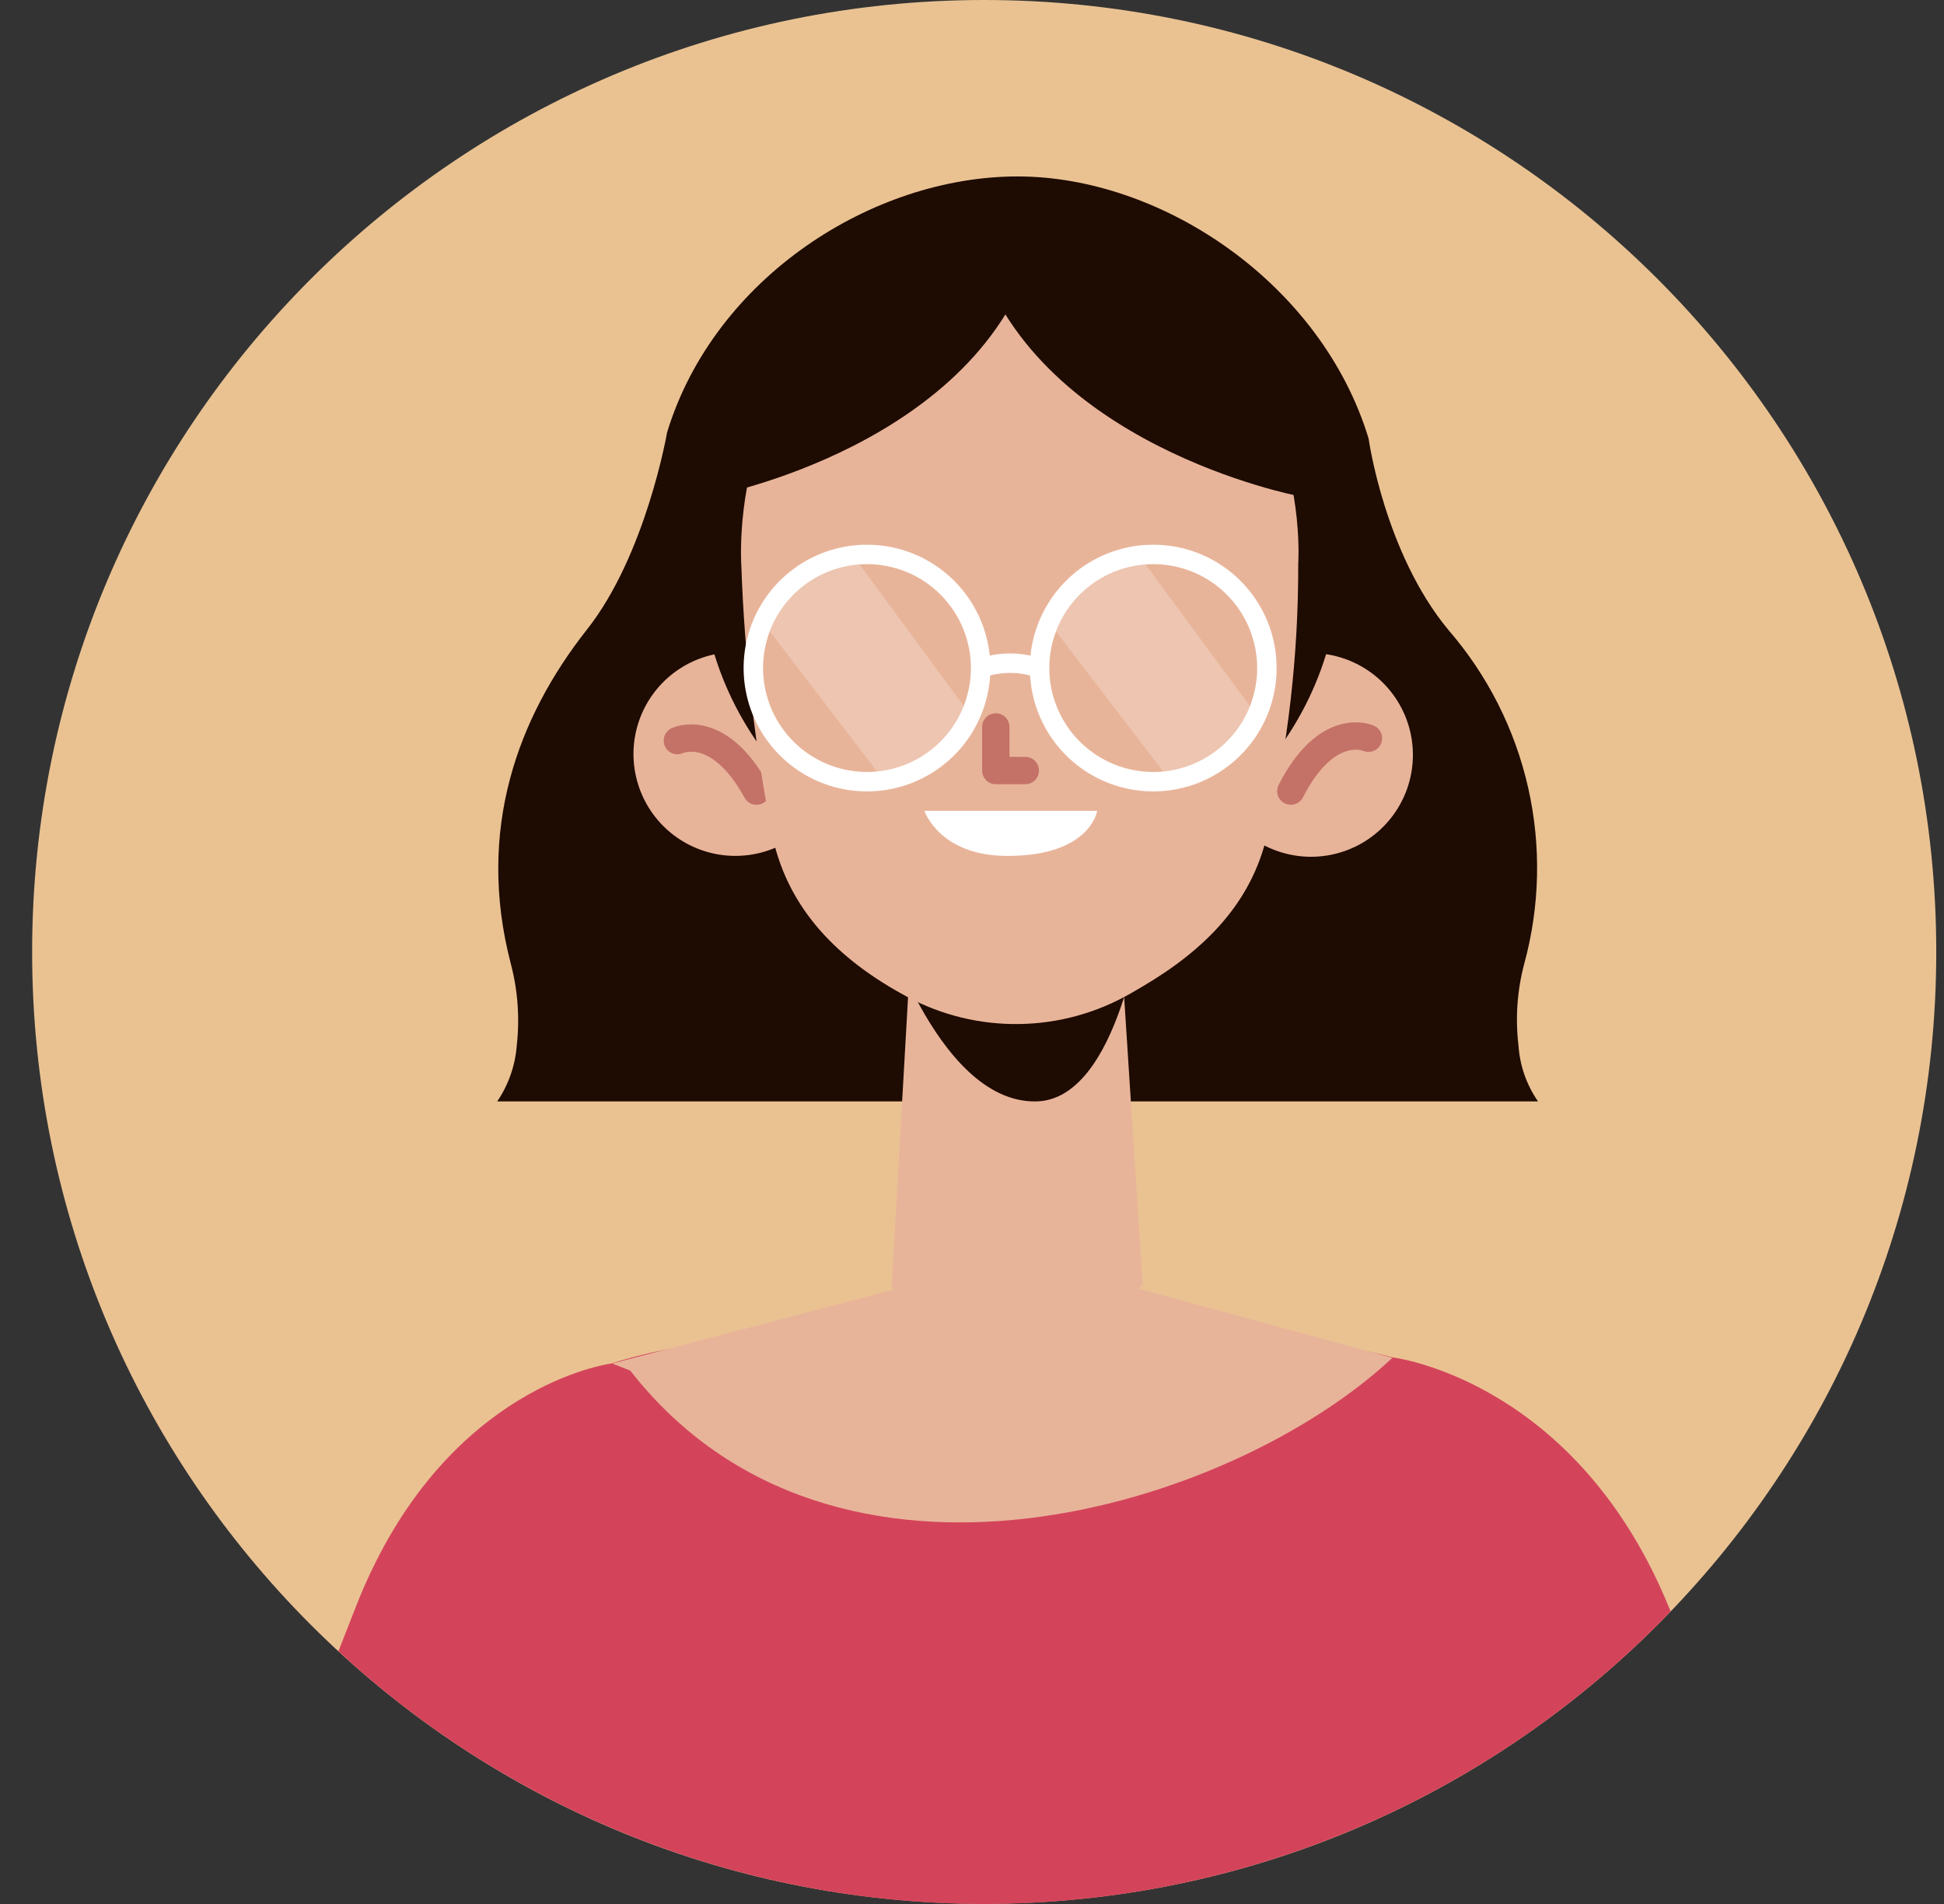 <svg width="49" height="48" viewBox="0 0 49 48" fill="none" xmlns="http://www.w3.org/2000/svg">
<rect x="0" y="0" width="49" height="48" fill="#333333" stroke="none"/>
<path d="M24.807 47.995C38.061 47.995 48.805 37.251 48.805 23.998C48.805 10.744 38.061 0 24.807 0C11.554 0 0.81 10.744 0.81 23.998C0.81 37.251 11.554 47.995 24.807 47.995Z" fill="#EAC292"/>
<path d="M35.108 34.222C34.399 34.033 33.677 33.899 32.948 33.819L25.516 34.562L18.097 33.815C17.183 33.916 16.28 34.103 15.402 34.375C15.02 34.434 11.047 35.156 8.954 40.546L8.53 41.629C13.143 45.893 19.246 48.177 25.526 47.989C31.806 47.801 37.761 45.156 42.111 40.623L42.077 40.546C39.798 34.948 35.384 34.256 35.108 34.222Z" fill="#D3445B"/>
<path d="M15.431 34.375L24.175 32.079H27.192L35.096 34.231C31.055 38.021 21.017 41.128 15.886 34.553L15.431 34.375Z" fill="#E8B499"/>
<path d="M38.275 26.362C38.192 25.671 38.241 24.971 38.419 24.299C38.816 22.847 38.85 21.32 38.517 19.852C38.184 18.384 37.494 17.02 36.509 15.882C34.896 13.938 34.497 11.057 34.497 11.057C33.313 7.156 29.298 4.448 25.648 4.448C21.997 4.448 18.008 6.995 16.815 10.899C16.815 10.899 16.28 14.002 14.786 15.882C13.059 18.077 11.993 20.916 12.876 24.299C13.053 24.971 13.103 25.671 13.025 26.362C12.986 26.865 12.817 27.349 12.533 27.767H38.767C38.479 27.351 38.309 26.866 38.275 26.362Z" fill="#1E0B02"/>
<path d="M21.102 18.938C21.116 19.446 20.979 19.946 20.709 20.376C20.439 20.806 20.047 21.146 19.583 21.354C19.12 21.561 18.605 21.626 18.105 21.541C17.604 21.456 17.14 21.224 16.771 20.875C16.402 20.527 16.145 20.076 16.032 19.581C15.918 19.086 15.955 18.569 16.136 18.094C16.317 17.62 16.634 17.21 17.048 16.916C17.462 16.622 17.954 16.457 18.462 16.443C18.799 16.433 19.135 16.49 19.45 16.61C19.765 16.73 20.054 16.912 20.299 17.143C20.544 17.375 20.741 17.653 20.879 17.961C21.017 18.269 21.092 18.601 21.102 18.938Z" fill="#E8B499"/>
<path d="M17.074 18.671C17.074 18.671 18.097 18.174 19.069 19.944" stroke="#C47268" stroke-width="0.69" stroke-linecap="round" stroke-linejoin="round"/>
<path d="M30.478 19.011C30.473 19.52 30.621 20.02 30.901 20.445C31.182 20.871 31.583 21.203 32.053 21.4C32.523 21.597 33.041 21.65 33.541 21.551C34.041 21.453 34.501 21.208 34.861 20.847C35.221 20.487 35.467 20.027 35.565 19.527C35.663 19.027 35.611 18.509 35.414 18.039C35.217 17.569 34.884 17.168 34.459 16.888C34.033 16.607 33.534 16.46 33.024 16.464C32.351 16.469 31.706 16.739 31.23 17.216C30.753 17.692 30.483 18.337 30.478 19.011Z" fill="#E8B499"/>
<path d="M34.493 18.611C34.493 18.611 33.457 18.14 32.536 19.944" stroke="#C47268" stroke-width="0.69" stroke-linecap="round" stroke-linejoin="round"/>
<path d="M25.716 22.185C30.169 22.185 33.78 18.575 33.78 14.121C33.78 9.667 30.169 6.057 25.716 6.057C21.262 6.057 17.651 9.667 17.651 14.121C17.651 18.575 21.262 22.185 25.716 22.185Z" fill="#1E0B02"/>
<path d="M28.271 24.138C27.657 24.701 26.935 25.134 26.148 25.411C25.134 25.666 24.149 24.897 24.137 24.889L22.953 23.998L22.473 32.448L22.605 32.588C24.302 34.434 26.802 34.46 28.547 32.648L28.801 32.385L28.271 24.138Z" fill="#E8B499"/>
<path d="M22.146 22.877C22.146 22.877 23.572 27.817 26.119 27.767C28.207 27.728 28.788 23.123 28.788 23.123L22.146 22.877Z" fill="#1E0B02"/>
<path d="M32.723 14.21C32.729 16.527 32.463 18.836 31.929 21.09C31.53 22.758 30.397 23.93 28.788 24.876L28.496 25.046C27.643 25.536 26.68 25.801 25.697 25.816C24.714 25.832 23.744 25.598 22.876 25.135C21.106 24.189 19.88 22.915 19.481 21.128C19.033 18.871 18.767 16.582 18.687 14.282C18.687 14.282 18.114 6.787 25.677 6.863C33.241 6.94 32.723 14.21 32.723 14.21Z" fill="#E8B499"/>
<path d="M25.1 18.327V19.426H25.843" stroke="#C47268" stroke-width="0.69" stroke-linecap="round" stroke-linejoin="round"/>
<path d="M23.3 20.441H27.655C27.655 20.441 27.49 21.578 25.393 21.578C23.674 21.578 23.3 20.441 23.3 20.441Z" fill="white"/>
<path opacity="0.23" d="M21.556 14.079L24.485 18.06C24.485 18.06 23.602 19.758 22.193 19.562L19.222 15.679C19.222 15.679 20.037 13.972 21.556 14.079Z" fill="white"/>
<path opacity="0.23" d="M28.763 14.079L31.696 18.06C31.696 18.06 30.813 19.758 29.404 19.562L26.433 15.679C26.433 15.679 27.243 13.972 28.763 14.079Z" fill="white"/>
<path d="M24.718 16.846C24.717 17.412 24.548 17.966 24.233 18.436C23.918 18.907 23.47 19.273 22.946 19.49C22.423 19.706 21.847 19.762 21.291 19.651C20.736 19.54 20.226 19.267 19.826 18.866C19.425 18.465 19.153 17.955 19.043 17.399C18.933 16.843 18.99 16.267 19.206 15.744C19.424 15.221 19.791 14.774 20.262 14.459C20.733 14.145 21.287 13.977 21.853 13.977C22.23 13.977 22.602 14.051 22.95 14.195C23.298 14.339 23.614 14.551 23.88 14.817C24.146 15.084 24.357 15.4 24.501 15.748C24.645 16.096 24.718 16.469 24.718 16.846Z" stroke="white" stroke-width="0.49" stroke-miterlimit="10"/>
<path d="M31.933 16.846C31.933 17.412 31.764 17.966 31.449 18.436C31.133 18.907 30.686 19.273 30.162 19.49C29.638 19.706 29.062 19.762 28.507 19.651C27.952 19.54 27.442 19.267 27.041 18.866C26.641 18.465 26.369 17.955 26.258 17.399C26.148 16.843 26.205 16.267 26.422 15.744C26.639 15.221 27.006 14.774 27.477 14.459C27.948 14.145 28.502 13.977 29.069 13.977C29.445 13.977 29.818 14.051 30.166 14.195C30.514 14.339 30.83 14.551 31.096 14.817C31.362 15.084 31.573 15.4 31.717 15.748C31.86 16.096 31.934 16.469 31.933 16.846Z" stroke="white" stroke-width="0.49" stroke-miterlimit="10"/>
<path d="M24.718 16.846C25.199 16.677 25.723 16.677 26.203 16.846" stroke="white" stroke-width="0.49" stroke-miterlimit="10"/>
<path d="M17.97 12.504C17.97 12.504 24.714 11.231 26.102 6.188C26.102 6.188 18.933 3.642 17.97 12.504Z" fill="#1E0B02"/>
<path d="M32.723 12.504C32.723 12.504 25.979 11.218 24.574 6.188C24.574 6.188 31.759 3.642 32.723 12.504Z" fill="#1E0B02"/>
</svg>
